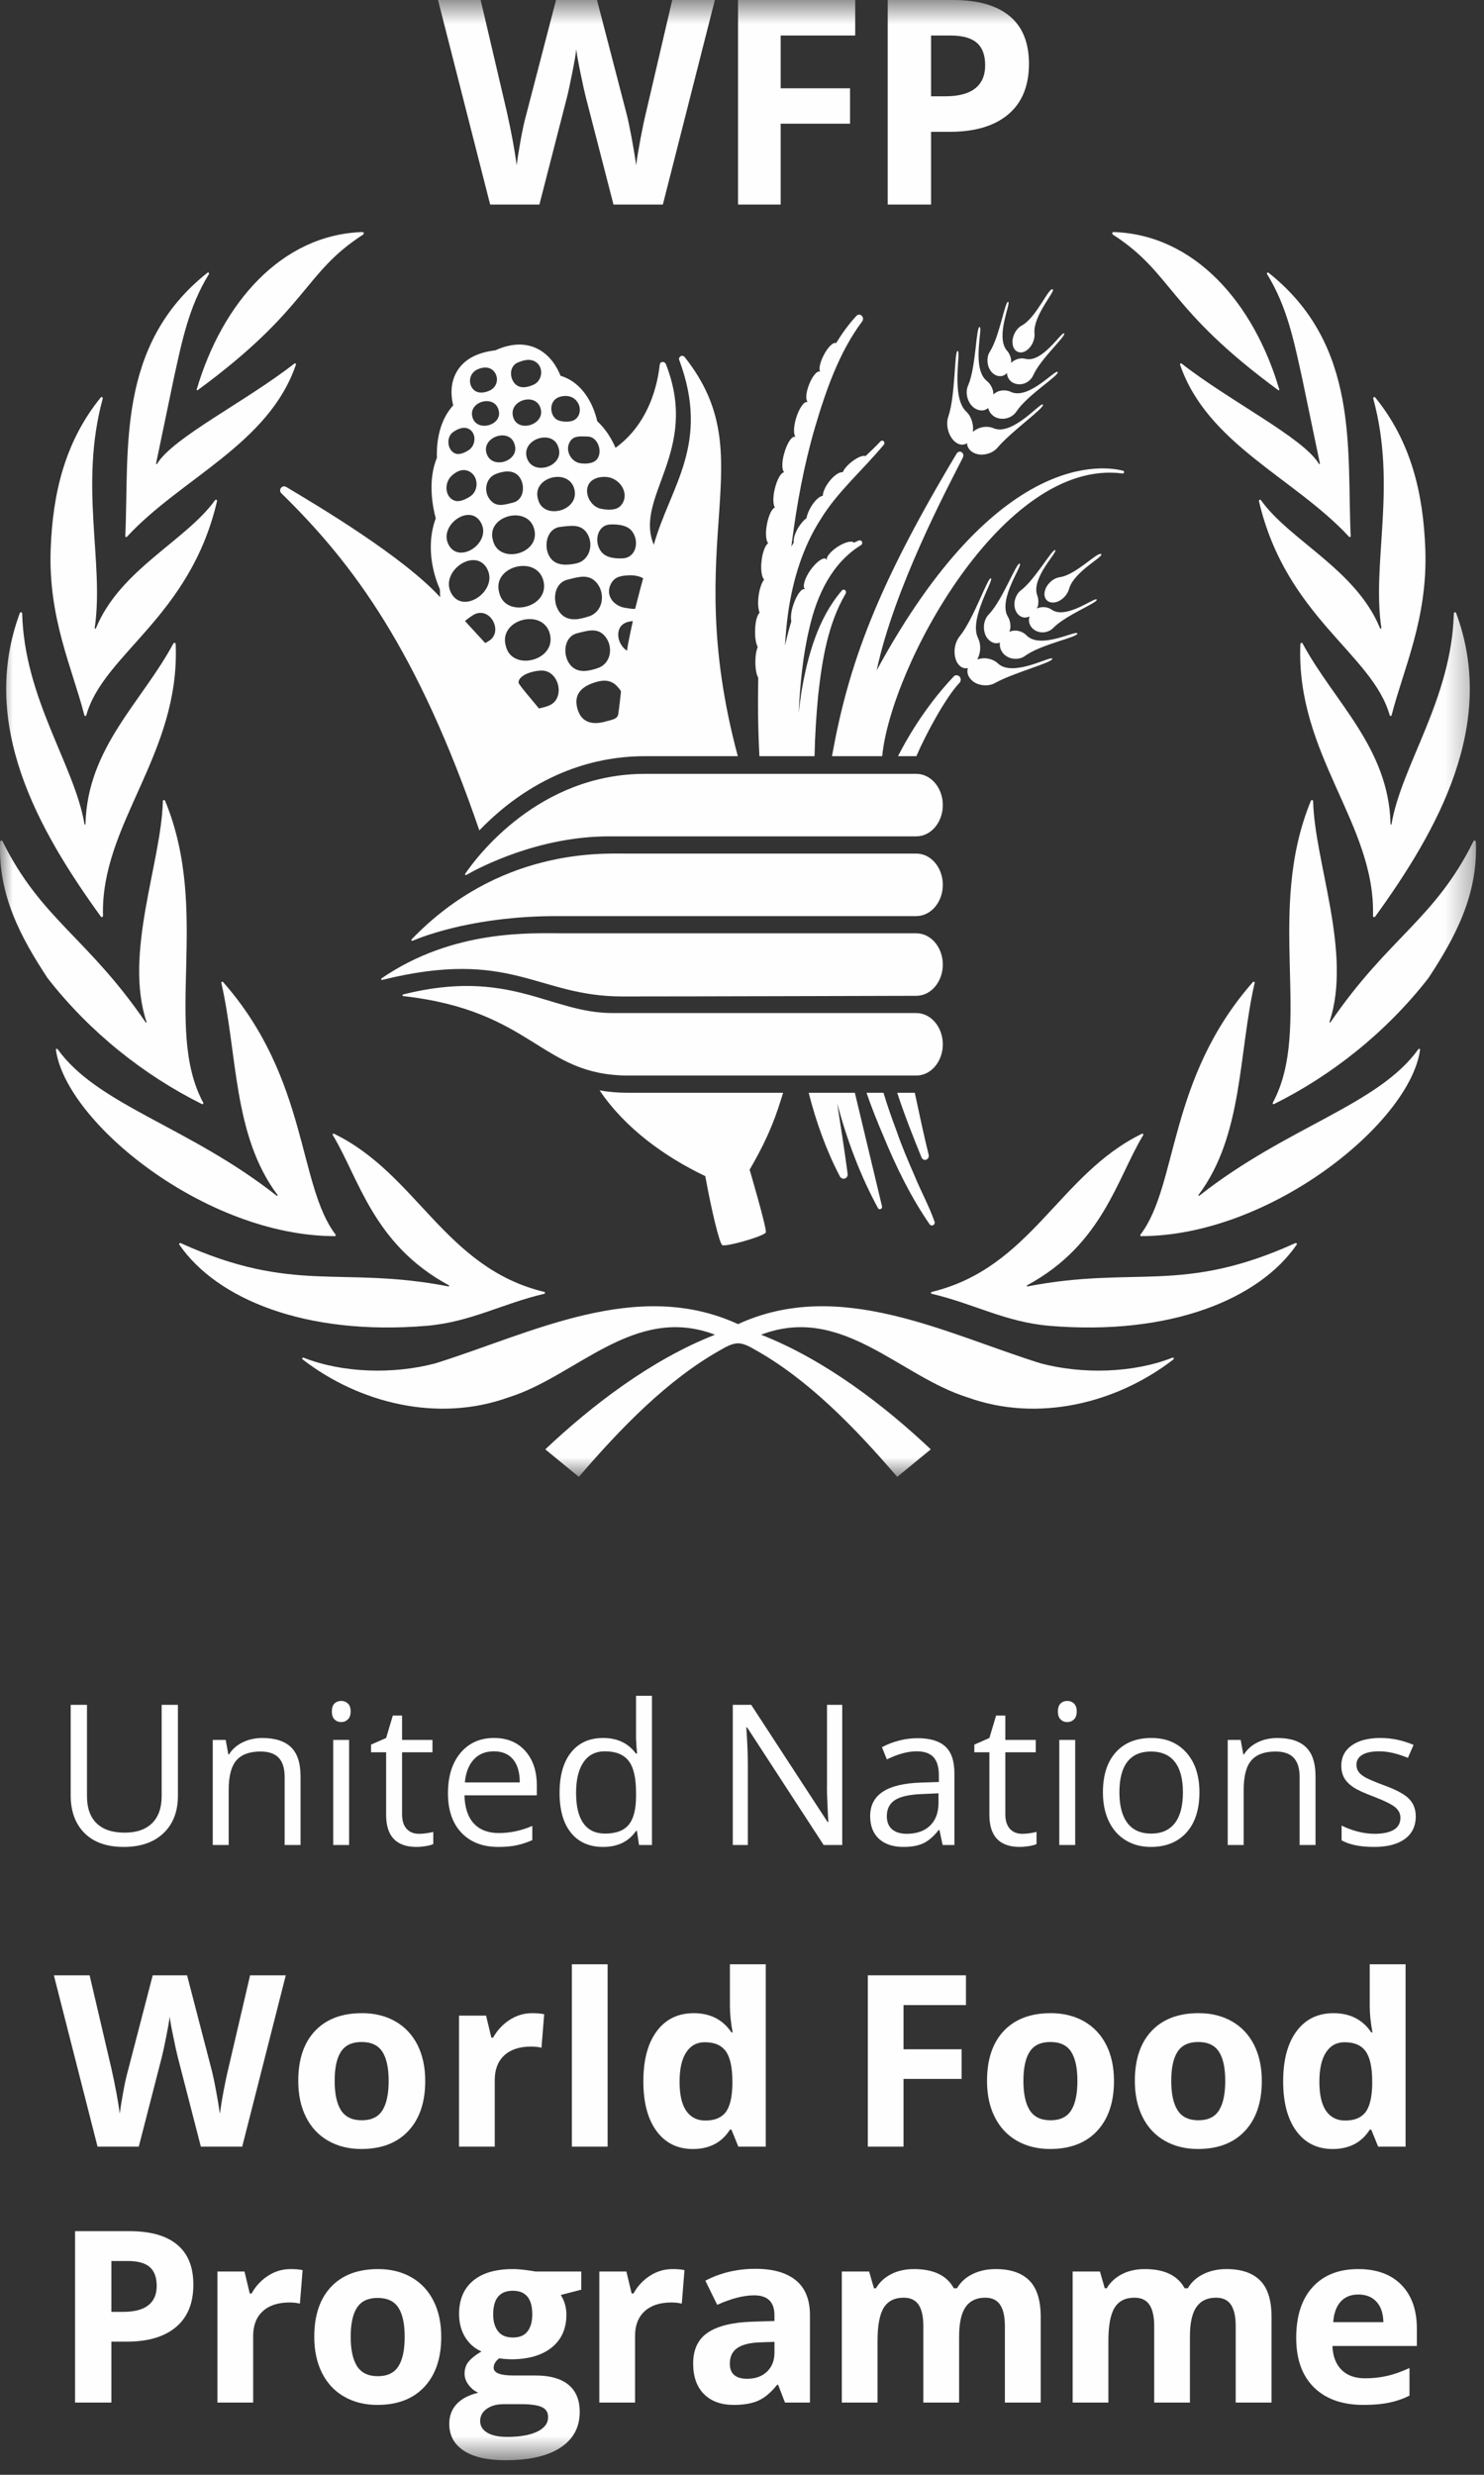 <?xml version="1.0" encoding="UTF-8"?>
<svg width="57px" height="95px" viewBox="0 0 57 95" version="1.1" xmlns="http://www.w3.org/2000/svg" xmlns:xlink="http://www.w3.org/1999/xlink">
    <rect x="0" y="0" width="57" height="95" fill="#333333" stroke="none"/>
    <!-- Generator: Sketch 56.3 (81716) - https://sketch.com -->
    <title>Group 39</title>
    <desc>Created with Sketch.</desc>
    <defs>
        <polygon id="path-1" points="0 0.559 56.693 0.559 56.693 57.252 0 57.252"></polygon>
        <polygon id="path-3" points="0 95.441 56.693 95.441 56.693 1 0 1"></polygon>
    </defs>
    <g id="Page-1" stroke="none" stroke-width="1" fill="none" fill-rule="evenodd">
        <g id="Group-39" transform="translate(0, -1)">
            <g id="Group-3" transform="translate(0, 0.441)">
                <mask id="mask-2" fill="white">
                    <use xlink:href="#path-1"></use>
                </mask>
                <g id="Clip-2"></g>
                <path d="M35.762,4.255 L36.31,4.255 C36.822,4.255 37.204,4.154 37.459,3.951 C37.713,3.749 37.84,3.454 37.84,3.068 C37.84,2.677 37.734,2.389 37.521,2.203 C37.307,2.017 36.974,1.923 36.519,1.923 L35.762,1.923 L35.762,4.255 Z M39.522,3.009 C39.522,3.854 39.257,4.5 38.729,4.947 C38.2,5.396 37.45,5.619 36.476,5.619 L35.762,5.619 L35.762,8.412 L34.097,8.412 L34.097,0.559 L36.605,0.559 C37.557,0.559 38.282,0.764 38.778,1.175 C39.274,1.585 39.522,2.196 39.522,3.009 L39.522,3.009 Z M29.986,8.412 L28.348,8.412 L28.348,0.559 L32.848,0.559 L32.848,1.923 L29.986,1.923 L29.986,3.949 L32.65,3.949 L32.65,5.308 L29.986,5.308 L29.986,8.412 Z M25.46,8.412 L23.564,8.412 L22.5,4.287 C22.461,4.14 22.394,3.837 22.299,3.377 C22.204,2.916 22.15,2.608 22.135,2.45 C22.114,2.644 22.06,2.955 21.975,3.382 C21.889,3.81 21.823,4.116 21.776,4.298 L20.718,8.412 L18.827,8.412 L16.824,0.559 L18.462,0.559 L19.466,4.845 C19.642,5.637 19.769,6.323 19.847,6.902 C19.869,6.699 19.918,6.382 19.995,5.955 C20.072,5.526 20.145,5.194 20.213,4.959 L21.357,0.559 L22.93,0.559 L24.074,4.959 C24.124,5.155 24.187,5.456 24.263,5.86 C24.337,6.266 24.395,6.613 24.434,6.902 C24.47,6.623 24.528,6.275 24.606,5.858 C24.685,5.442 24.756,5.104 24.821,4.845 L25.82,0.559 L27.458,0.559 L25.46,8.412 Z M21.387,35.725 C18.336,35.725 16.378,36.449 15.843,36.673 C15.812,36.687 15.786,36.643 15.811,36.618 C19.163,33.133 23.088,33.325 24.033,33.325 L35.195,33.325 C35.757,33.325 36.213,33.862 36.213,34.525 C36.213,35.188 35.757,35.725 35.195,35.725 L21.387,35.725 Z M23.902,38.81 C20.615,38.81 19.657,36.942 14.68,38.175 C14.646,38.183 14.623,38.137 14.652,38.117 C17.426,36.213 20.444,36.386 21.663,36.386 L35.195,36.386 C35.757,36.386 36.213,36.923 36.213,37.586 C36.213,38.248 35.757,38.785 35.195,38.785 C35.195,38.785 26.505,38.81 23.902,38.81 L23.902,38.81 Z M24.135,41.846 C20.761,41.846 20.491,39.357 15.489,38.796 C15.453,38.792 15.45,38.74 15.484,38.732 C19.593,37.704 21.122,39.447 23.521,39.447 L35.195,39.447 C35.757,39.447 36.213,39.984 36.213,40.647 C36.213,41.309 35.757,41.846 35.195,41.846 L24.135,41.846 Z M23.403,32.664 C20.687,32.664 18.435,33.849 17.908,34.147 C17.878,34.164 17.849,34.13 17.867,34.102 C18.309,33.453 20.688,30.265 24.779,30.265 L35.195,30.265 C35.757,30.265 36.213,30.802 36.213,31.464 C36.213,32.127 35.757,32.664 35.195,32.664 L23.403,32.664 Z M38.344,26.039 C38.239,25.933 38.081,25.856 37.901,25.834 C37.766,25.816 37.646,25.837 37.538,25.877 C37.585,25.778 37.624,25.672 37.641,25.547 C37.666,25.353 37.63,25.172 37.557,25.034 C37.221,24.298 38.181,22.826 38.061,22.76 C37.945,22.696 37.399,24.319 36.868,24.976 C36.767,25.095 36.693,25.268 36.669,25.465 C36.651,25.659 36.683,25.842 36.756,25.978 C36.829,26.11 36.943,26.204 37.074,26.212 C37.111,26.217 37.147,26.214 37.181,26.206 C37.173,26.225 37.165,26.246 37.162,26.265 C37.142,26.408 37.197,26.544 37.305,26.652 C37.409,26.764 37.565,26.838 37.745,26.86 C37.932,26.884 38.105,26.846 38.239,26.767 C38.958,26.374 40.449,25.985 40.417,25.847 C40.388,25.709 38.934,26.562 38.344,26.039 L38.344,26.039 Z M39.444,24.965 C39.344,24.856 39.202,24.782 39.036,24.766 C38.942,24.761 38.856,24.776 38.769,24.809 C38.783,24.763 38.8,24.723 38.806,24.678 C38.825,24.503 38.783,24.341 38.703,24.216 C38.338,23.538 39.291,22.26 39.168,22.196 C39.044,22.133 38.523,23.565 37.992,24.131 C37.887,24.232 37.814,24.38 37.795,24.556 C37.78,24.732 37.819,24.896 37.895,25.021 C37.979,25.143 38.094,25.231 38.234,25.25 C38.294,25.255 38.357,25.244 38.412,25.228 C38.409,25.236 38.402,25.247 38.405,25.255 C38.391,25.404 38.447,25.547 38.543,25.653 C38.643,25.76 38.787,25.834 38.948,25.847 C39.113,25.863 39.265,25.818 39.38,25.731 C40,25.284 41.417,25.018 41.38,24.875 C41.346,24.737 39.99,25.486 39.444,24.965 L39.444,24.965 Z M40.407,23.971 C40.304,23.895 40.165,23.852 40.018,23.868 C39.948,23.871 39.882,23.892 39.822,23.919 C39.832,23.889 39.85,23.865 39.861,23.836 C39.9,23.685 39.887,23.53 39.837,23.405 C39.606,22.741 40.629,21.758 40.53,21.678 C40.43,21.604 39.766,22.795 39.22,23.214 C39.116,23.291 39.032,23.414 38.99,23.567 C38.945,23.716 38.958,23.873 39.01,23.995 C39.066,24.12 39.155,24.213 39.276,24.251 C39.367,24.28 39.459,24.261 39.546,24.224 C39.528,24.275 39.517,24.333 39.522,24.394 C39.535,24.529 39.601,24.644 39.708,24.723 C39.811,24.803 39.949,24.843 40.094,24.832 C40.243,24.817 40.372,24.753 40.461,24.657 C40.952,24.16 42.175,23.695 42.125,23.576 C42.074,23.456 40.974,24.341 40.407,23.971 L40.407,23.971 Z M42.301,21.838 C42.199,21.686 41.343,22.624 40.711,22.714 C40.593,22.731 40.461,22.789 40.352,22.893 C40.234,22.999 40.158,23.129 40.131,23.254 C40.102,23.376 40.12,23.496 40.186,23.578 C40.257,23.663 40.365,23.7 40.486,23.687 C40.606,23.674 40.732,23.615 40.85,23.506 C40.96,23.403 41.036,23.273 41.066,23.151 C41.257,22.507 42.377,21.936 42.301,21.838 L42.301,21.838 Z M24.608,23.108 C24.581,23.201 24.398,23.924 24.398,23.924 C24.345,23.953 24.124,23.905 24.067,23.9 C23.645,23.86 23.267,23.493 23.429,23.055 C23.562,22.697 23.833,22.658 24.177,22.643 C24.32,22.636 24.577,22.671 24.705,22.76 C24.705,22.76 24.655,22.924 24.608,23.108 L24.608,23.108 Z M24.122,25.29 C24.109,25.372 24.096,25.454 24.082,25.537 C23.821,25.372 23.665,24.995 23.791,24.697 C23.889,24.471 24.129,24.412 24.306,24.402 C24.242,24.697 24.18,24.992 24.122,25.29 L24.122,25.29 Z M23.744,27.986 C23.711,28.172 23.461,28.196 23.29,28.247 C22.794,28.396 22.324,28.332 22.172,27.739 C22.007,27.104 22.488,26.838 23.001,26.713 C23.283,26.647 23.542,26.703 23.734,26.94 C23.783,26.998 23.839,27.052 23.852,27.108 C23.852,27.108 23.776,27.812 23.744,27.986 L23.744,27.986 Z M22.183,24.864 C22.566,24.771 22.962,24.628 23.256,25.005 C23.566,25.401 23.463,26.036 22.965,26.204 C22.637,26.315 22.241,26.411 21.959,26.142 C21.592,25.792 21.618,24.995 22.183,24.864 L22.183,24.864 Z M21.808,22.808 C22.211,22.71 22.629,22.561 22.939,22.957 C23.261,23.371 23.154,24.041 22.631,24.216 C22.285,24.33 21.867,24.431 21.574,24.15 C21.188,23.783 21.217,22.946 21.808,22.808 L21.808,22.808 Z M21.432,27.253 C21.327,27.622 21.023,27.678 20.702,27.755 C20.492,27.498 19.929,26.846 19.919,26.769 C19.916,26.743 19.919,26.714 19.931,26.679 C19.957,26.602 20.046,26.527 20.112,26.485 C20.304,26.36 20.713,26.267 20.934,26.313 C21.329,26.398 21.537,26.881 21.432,27.253 L21.432,27.253 Z M19.427,25.353 C19.138,24.33 20.855,23.884 21.119,24.888 C21.393,25.919 19.66,26.358 19.427,25.353 L19.427,25.353 Z M19.175,23.31 C18.881,22.292 20.606,21.846 20.87,22.845 C21.144,23.879 19.408,24.317 19.175,23.31 L19.175,23.31 Z M18.934,21.301 C18.653,20.353 20.272,19.933 20.519,20.868 C20.774,21.83 19.155,22.244 18.934,21.301 L18.934,21.301 Z M18.769,25.167 C18.689,25.215 18.658,25.239 18.632,25.239 L17.862,24.401 C17.871,24.378 18.11,24.205 18.189,24.16 C18.828,23.804 19.356,24.822 18.769,25.167 L18.769,25.167 Z M17.307,23.281 C16.926,22.441 18.312,21.529 18.732,22.436 C19.117,23.27 17.732,24.197 17.307,23.281 L17.307,23.281 Z M18.472,20.621 C18.91,21.4 17.59,22.268 17.212,21.431 C16.876,20.709 18.049,19.866 18.472,20.621 L18.472,20.621 Z M17.365,18.806 C17.559,18.634 17.784,18.54 18.015,18.652 C18.385,18.83 18.396,19.385 18.073,19.606 C17.926,19.707 17.677,19.832 17.495,19.787 C17.099,19.686 17.024,19.107 17.365,18.806 L17.365,18.806 Z M17.414,17.137 C17.575,17.029 17.787,16.932 17.971,17.007 C18.305,17.144 18.293,17.629 18.023,17.823 C17.9,17.911 17.677,18.02 17.527,17.98 C17.189,17.895 17.106,17.346 17.414,17.137 L17.414,17.137 Z M18.301,14.759 C18.5,14.651 18.786,14.607 18.965,14.807 C19.175,15.042 19.107,15.4 18.831,15.54 C18.618,15.647 18.332,15.687 18.164,15.49 C17.981,15.277 18.019,14.912 18.301,14.759 L18.301,14.759 Z M18.144,16.566 C17.984,15.971 18.987,15.689 19.149,16.295 C19.33,16.882 18.304,17.174 18.144,16.566 L18.144,16.566 Z M19.76,17.605 C19.994,18.248 18.905,18.612 18.693,17.977 C18.475,17.334 19.569,16.967 19.76,17.605 L19.76,17.605 Z M19.897,14.472 C20.105,14.389 20.371,14.299 20.603,14.472 C20.892,14.688 20.828,15.174 20.498,15.325 C20.28,15.423 20.002,15.49 19.808,15.317 C19.561,15.097 19.547,14.612 19.897,14.472 L19.897,14.472 Z M19.705,19.853 C19.411,19.922 19.104,20.039 18.861,19.787 C18.548,19.465 18.637,18.901 19.06,18.748 C19.332,18.644 19.679,18.586 19.902,18.814 C20.188,19.106 20.157,19.744 19.705,19.853 L19.705,19.853 Z M19.71,16.568 C19.522,15.931 20.561,15.604 20.76,16.223 C20.965,16.859 19.889,17.196 19.71,16.568 L19.71,16.568 Z M21.45,17.738 C21.695,18.466 20.464,18.854 20.238,18.136 C20.01,17.403 21.248,17.015 21.45,17.738 L21.45,17.738 Z M21.516,15.788 C21.733,15.729 21.962,15.75 22.127,15.928 C22.379,16.199 22.293,16.662 21.92,16.731 C21.744,16.763 21.474,16.749 21.337,16.63 C21.091,16.412 21.103,15.899 21.516,15.788 L21.516,15.788 Z M22.566,17.316 C22.962,17.316 23.161,17.897 22.931,18.187 C22.791,18.362 22.492,18.373 22.287,18.341 C21.909,18.283 21.668,17.797 21.923,17.467 C22.077,17.268 22.343,17.316 22.566,17.316 L22.566,17.316 Z M20.663,19.712 C20.419,18.875 21.841,18.501 22.06,19.332 C22.28,20.177 20.85,20.549 20.663,19.712 L20.663,19.712 Z M21.534,20.783 C21.923,20.743 22.327,20.652 22.566,21.059 C22.816,21.49 22.629,22.088 22.125,22.189 C21.794,22.257 21.393,22.29 21.157,21.997 C20.847,21.609 20.97,20.836 21.534,20.783 L21.534,20.783 Z M23.509,18.919 C23.989,19.117 24.151,19.683 23.813,19.999 C23.631,20.164 23.301,20.132 23.077,20.087 C22.631,19.999 22.34,19.329 22.732,19.01 C22.932,18.848 23.291,18.828 23.509,18.919 L23.509,18.919 Z M24.264,20.937 C24.566,21.306 24.452,21.96 23.925,21.992 C23.65,22.008 23.29,21.976 23.104,21.75 C22.805,21.389 22.917,20.711 23.445,20.692 C23.721,20.682 24.077,20.711 24.264,20.937 L24.264,20.937 Z M26.303,14.273 C26.274,14.231 26.222,14.207 26.169,14.222 C26.106,14.244 26.064,14.313 26.088,14.374 C27.292,17.61 25.754,19.205 25.112,21.471 C24.34,19.63 26.896,17.897 25.578,14.541 C25.561,14.499 25.527,14.464 25.479,14.456 C25.413,14.448 25.35,14.475 25.34,14.563 C25.306,14.799 25.151,16.659 23.642,17.749 C23.487,17.392 23.259,17.021 22.939,16.728 C22.799,16.101 22.39,15.24 21.53,14.985 C21.401,14.661 21.141,14.196 20.642,13.946 C20.172,13.713 19.629,13.734 19.026,14.007 C18.296,14.092 17.794,14.377 17.53,14.852 C17.281,15.301 17.325,15.79 17.408,16.122 C16.795,16.778 16.766,17.751 16.782,18.131 C16.417,19.008 16.621,20.031 16.737,20.456 C16.301,21.647 16.727,22.802 16.897,23.185 C16.897,23.289 16.903,23.387 16.908,23.485 C15.48,21.923 12.231,19.988 10.99,19.25 C10.932,19.215 10.859,19.223 10.809,19.271 C10.745,19.33 10.743,19.425 10.801,19.489 C13.57,22.189 16.039,25.521 18.411,32.435 C19.595,31.204 21.734,29.586 24.779,29.586 L28.339,29.586 C26.077,21.158 29.371,18.142 26.303,14.273 L26.303,14.273 Z M43.139,18.63 C42.488,18.461 38.33,17.725 33.672,26.294 C34.352,23.103 36.417,19.242 36.985,18.121 L36.985,18.112 C37.019,18.049 37,17.966 36.943,17.921 C36.885,17.879 36.798,17.892 36.753,17.956 C33.675,23.089 32.594,26.047 31.956,29.586 L33.885,29.586 C34.213,26.174 38.523,18.136 43.115,18.734 L43.12,18.734 C43.147,18.739 43.17,18.718 43.173,18.694 C43.183,18.665 43.164,18.636 43.139,18.63 L43.139,18.63 Z M33.877,46.863 L32.835,42.508 L31.061,42.508 C31.342,43.613 31.743,44.737 32.263,45.723 C32.297,45.781 32.361,45.816 32.423,45.805 C32.507,45.795 32.573,45.707 32.557,45.617 C32.436,44.694 32.292,43.804 32.156,42.917 C32.531,44.312 33.037,45.675 33.72,46.929 C33.738,46.969 33.778,46.988 33.814,46.974 C33.864,46.964 33.89,46.911 33.877,46.863 L33.877,46.863 Z M35.669,44.886 C35.489,44.158 35.299,43.265 35.137,42.508 L34.462,42.508 C34.725,43.316 35.079,44.216 35.394,44.987 C35.425,45.061 35.496,45.098 35.565,45.08 C35.646,45.056 35.691,44.968 35.669,44.886 L35.669,44.886 Z M35.895,47.447 L35.89,47.437 C35.672,46.828 35.37,46.283 35.131,45.699 C34.877,45.114 34.63,44.541 34.425,43.94 C34.255,43.491 34.074,42.975 33.935,42.508 L33.283,42.508 C33.468,43.052 33.706,43.64 33.93,44.166 C34.42,45.354 34.988,46.517 35.709,47.559 C35.736,47.596 35.785,47.612 35.832,47.593 C35.89,47.572 35.916,47.506 35.895,47.447 L35.895,47.447 Z M36.868,26.547 C36.819,26.472 36.699,26.456 36.641,26.517 C35.457,27.766 34.741,29.094 34.493,29.586 L35.198,29.586 C35.549,28.76 36.341,27.301 36.851,26.775 L36.856,26.77 C36.908,26.711 36.918,26.613 36.868,26.547 L36.868,26.547 Z M31.515,20.501 C32.166,19.433 33.132,18.615 33.95,17.626 C33.98,17.589 33.977,17.53 33.943,17.499 C33.911,17.464 33.859,17.464 33.825,17.496 C33.638,17.695 33.444,17.881 33.244,18.068 C33.158,18.025 32.938,18.11 32.714,18.285 C32.538,18.423 32.412,18.577 32.368,18.689 C32.255,18.663 32.042,18.796 31.851,19.04 C31.694,19.245 31.602,19.46 31.604,19.592 C31.484,19.603 31.308,19.757 31.158,20.002 C31.061,20.164 30.998,20.32 30.977,20.451 C30.88,20.517 30.77,20.642 30.667,20.804 C30.533,21.027 30.465,21.254 30.487,21.383 C30.454,21.439 30.423,21.492 30.397,21.548 C30.403,21.503 30.408,21.461 30.412,21.415 C30.605,19.903 30.882,18.405 31.305,16.959 C31.731,15.519 32.24,14.066 33.114,12.899 L33.118,12.894 C33.163,12.83 33.158,12.742 33.103,12.684 C33.048,12.623 32.956,12.62 32.898,12.681 C32.596,13.003 32.342,13.361 32.114,13.731 C32.014,13.678 31.804,13.874 31.644,14.183 C31.496,14.462 31.445,14.719 31.499,14.818 C31.499,14.818 31.496,14.826 31.491,14.823 C31.386,14.778 31.193,15.012 31.075,15.325 C30.958,15.62 30.938,15.891 31.017,15.982 C31.011,15.987 31.011,15.989 31.008,15.995 C30.891,15.952 30.699,16.221 30.58,16.601 C30.484,16.922 30.473,17.201 30.544,17.313 C30.549,17.318 30.544,17.331 30.539,17.329 C30.418,17.286 30.235,17.563 30.127,17.94 C30.019,18.304 30.027,18.625 30.129,18.689 C30.011,18.676 29.846,18.952 29.759,19.327 C29.681,19.651 29.689,19.93 29.765,20.042 C29.649,20.076 29.521,20.347 29.455,20.698 C29.392,21.041 29.423,21.325 29.507,21.415 C29.4,21.471 29.289,21.75 29.25,22.096 C29.211,22.438 29.261,22.72 29.35,22.81 C29.261,22.911 29.174,23.151 29.137,23.438 C29.101,23.711 29.124,23.947 29.177,24.081 C29.079,24.163 29.006,24.439 29.003,24.771 C28.995,25.037 29.035,25.263 29.103,25.393 C29.051,25.526 29.014,25.72 29.014,25.935 C29.009,26.214 29.053,26.453 29.124,26.578 C29.103,27.559 29.116,28.603 29.169,29.586 L31.286,29.586 C31.302,28.821 31.353,27.986 31.428,27.229 C31.578,25.88 31.801,24.508 32.476,23.355 L32.481,23.347 C32.502,23.305 32.499,23.256 32.468,23.219 C32.428,23.185 32.373,23.185 32.336,23.228 C31.42,24.29 31.019,25.733 30.783,27.118 C30.741,27.389 30.706,27.662 30.675,27.933 C30.733,26.822 30.835,25.717 31.09,24.665 C31.381,23.384 31.964,22.165 33.074,21.482 C33.108,21.461 33.126,21.415 33.114,21.37 C33.1,21.32 33.048,21.291 33.003,21.304 C32.932,21.325 32.866,21.362 32.798,21.391 C32.725,21.301 32.454,21.367 32.176,21.546 C31.911,21.718 31.736,21.931 31.754,22.047 C31.754,22.053 31.741,22.061 31.741,22.05 C31.739,22.037 31.736,22.024 31.728,22.016 C31.628,21.934 31.361,22.12 31.134,22.436 C30.907,22.752 30.817,23.081 30.914,23.167 C30.919,23.169 30.916,23.177 30.911,23.177 C30.793,23.129 30.597,23.398 30.473,23.772 C30.384,24.035 30.363,24.277 30.395,24.415 C30.395,24.421 30.389,24.426 30.389,24.426 C30.297,24.729 30.221,25.034 30.151,25.345 C30.177,24.907 30.216,24.466 30.279,24.03 C30.465,22.776 30.843,21.548 31.515,20.501 L31.515,20.501 Z M38.178,17.005 C38.044,16.941 37.868,16.925 37.693,16.967 C37.562,16.999 37.456,17.063 37.367,17.137 C37.381,17.026 37.381,16.914 37.349,16.792 C37.307,16.601 37.212,16.444 37.097,16.343 C36.525,15.772 36.918,14.052 36.785,14.031 C36.654,14.012 36.701,15.726 36.431,16.529 C36.375,16.677 36.365,16.866 36.412,17.058 C36.459,17.246 36.554,17.406 36.672,17.509 C36.785,17.608 36.921,17.653 37.05,17.613 C37.084,17.608 37.118,17.592 37.147,17.57 C37.147,17.592 37.147,17.613 37.15,17.634 C37.179,17.775 37.279,17.884 37.414,17.948 C37.554,18.014 37.725,18.03 37.903,17.985 C38.084,17.943 38.234,17.844 38.33,17.725 C38.868,17.1 40.133,16.21 40.058,16.09 C39.982,15.973 38.913,17.286 38.178,17.005 L38.178,17.005 Z M40.624,14.839 C40.543,14.722 39.531,15.904 38.84,15.609 C38.708,15.543 38.548,15.525 38.388,15.567 C38.299,15.593 38.223,15.641 38.153,15.7 C38.15,15.652 38.153,15.609 38.142,15.567 C38.1,15.394 38.005,15.259 37.887,15.169 C37.31,14.664 37.764,13.128 37.627,13.112 C37.489,13.096 37.491,14.624 37.192,15.341 C37.128,15.474 37.111,15.639 37.155,15.809 C37.197,15.979 37.291,16.12 37.409,16.21 C37.528,16.295 37.666,16.335 37.803,16.303 C37.864,16.287 37.916,16.255 37.963,16.221 C37.963,16.229 37.96,16.239 37.963,16.247 C38.005,16.393 38.105,16.507 38.234,16.574 C38.365,16.635 38.525,16.656 38.68,16.611 C38.84,16.568 38.966,16.47 39.044,16.351 C39.472,15.711 40.705,14.961 40.624,14.839 L40.624,14.839 Z M40.873,13.359 C40.784,13.266 40.058,14.483 39.399,14.337 C39.276,14.302 39.131,14.31 39,14.377 C38.934,14.403 38.879,14.448 38.832,14.493 C38.832,14.464 38.84,14.435 38.84,14.403 C38.825,14.249 38.761,14.106 38.669,14.01 C38.226,13.468 38.842,12.184 38.724,12.145 C38.604,12.11 38.394,13.46 38.027,14.047 C37.952,14.159 37.916,14.302 37.932,14.459 C37.943,14.616 38.008,14.756 38.1,14.855 C38.195,14.953 38.31,15.006 38.436,14.998 C38.531,14.996 38.612,14.945 38.68,14.879 C38.68,14.932 38.69,14.99 38.716,15.046 C38.774,15.169 38.876,15.254 39.002,15.288 C39.126,15.328 39.273,15.317 39.404,15.254 C39.537,15.187 39.635,15.081 39.688,14.961 C39.976,14.321 40.96,13.452 40.873,13.359 L40.873,13.359 Z M40.438,11.669 C40.288,11.563 39.814,12.745 39.249,13.053 C39.144,13.109 39.044,13.21 38.974,13.348 C38.903,13.489 38.876,13.638 38.895,13.763 C38.908,13.888 38.966,13.994 39.058,14.047 C39.153,14.103 39.265,14.1 39.372,14.045 C39.483,13.988 39.579,13.888 39.654,13.747 C39.722,13.609 39.748,13.46 39.732,13.335 C39.69,12.665 40.543,11.735 40.438,11.669 L40.438,11.669 Z M30.079,42.508 L24.135,42.508 C23.731,42.508 23.366,42.476 23.031,42.415 C23.033,42.415 23.033,42.418 23.033,42.418 C24.009,43.868 25.539,44.968 27.09,45.707 C27.329,47.03 27.628,48.255 27.736,48.351 C27.846,48.446 29.368,48.008 29.415,47.867 C29.46,47.726 28.793,45.46 28.793,45.46 C29.594,44.086 29.841,43.276 30.079,42.508 L30.079,42.508 Z M45.033,52.676 C43.533,53.269 41.574,53.319 39.976,52.895 C36.315,51.755 32.25,49.594 28.348,51.388 C24.445,49.594 20.379,51.755 16.719,52.895 C15.12,53.319 13.162,53.269 11.661,52.676 C11.619,52.661 11.588,52.714 11.624,52.743 C13.784,54.414 16.811,55.182 19.534,54.199 C22.152,53.383 24.364,50.612 27.463,51.795 C25.009,52.754 22.715,54.523 20.944,56.195 L22.233,57.252 C23.841,55.379 25.653,53.505 27.701,52.366 C27.983,52.201 28.151,52.134 28.348,52.124 C28.544,52.134 28.712,52.201 28.991,52.366 C31.042,53.505 32.854,55.379 34.462,57.252 L35.751,56.195 C33.98,54.523 31.686,52.754 29.232,51.795 C32.331,50.612 34.543,53.383 37.16,54.199 C39.884,55.182 42.91,54.414 45.071,52.743 C45.104,52.714 45.075,52.661 45.033,52.676 L45.033,52.676 Z M20.905,50.152 C17.078,49.225 16.032,45.638 12.832,44.081 C12.798,44.062 12.761,44.102 12.783,44.134 C13.79,45.792 14.336,48.332 17.241,49.897 C17.265,49.91 17.251,49.948 17.225,49.94 C13.058,49.137 11.307,50.254 6.94,48.279 C6.904,48.263 6.865,48.303 6.888,48.338 C8.324,50.421 11.73,51.845 16.396,51.452 C18.075,51.308 19.293,50.601 20.905,50.224 C20.944,50.213 20.944,50.16 20.905,50.152 L20.905,50.152 Z M12.89,47.952 C11.436,46.047 11.85,41.979 8.568,38.256 C8.541,38.227 8.493,38.251 8.501,38.288 C9.129,41.03 8.943,44.145 10.658,46.427 C10.675,46.451 10.651,46.475 10.627,46.459 C7.241,43.794 3.762,42.991 2.214,40.834 C2.19,40.804 2.143,40.82 2.148,40.858 C2.532,43.651 7.896,48.003 12.861,48.011 C12.89,48.011 12.908,47.976 12.89,47.952 L12.89,47.952 Z M7.806,42.888 C6.247,39.997 8.111,35.586 6.342,31.3 C6.324,31.255 6.255,31.265 6.255,31.313 C6.202,33.654 4.748,37.148 5.628,39.787 C5.639,39.811 5.607,39.824 5.594,39.803 C3.356,36.532 1.578,35.849 0.098,32.854 C0.077,32.809 0.009,32.822 0.006,32.87 C-0.088,34.906 0.812,36.564 1.827,38.105 C3.452,40.191 5.544,41.841 7.756,42.941 C7.79,42.957 7.822,42.922 7.806,42.888 L7.806,42.888 Z M6.748,25.281 C6.746,25.234 6.683,25.218 6.659,25.26 C5.47,27.484 3.353,29.254 3.284,32.19 C3.282,32.219 3.25,32.222 3.245,32.195 C2.86,29.929 0.936,27.389 0.852,24.107 C0.852,24.056 0.781,24.043 0.762,24.091 C-0.82,28.359 1.455,32.405 3.877,35.748 C3.904,35.782 3.956,35.761 3.956,35.716 C3.857,32.174 6.927,29.53 6.748,25.281 L6.748,25.281 Z M8.26,19.76 C7.137,21.32 4.61,22.422 3.686,24.673 C3.673,24.705 3.633,24.697 3.639,24.66 C4.006,22.138 3.033,19.21 3.946,15.859 C3.959,15.811 3.899,15.779 3.869,15.817 C2.49,17.515 2.022,19.505 1.946,21.654 C1.852,24.296 2.781,26.222 3.24,28.013 C3.25,28.055 3.305,28.053 3.316,28.01 C3.977,25.661 7.297,24.248 8.336,19.797 C8.35,19.749 8.289,19.72 8.26,19.76 L8.26,19.76 Z M11.307,14.515 C9.459,15.963 6.638,17.358 6.033,18.365 C6.022,18.386 5.991,18.37 5.995,18.349 L6.68,15.062 C6.988,13.667 7.252,12.331 8.024,11.082 C8.048,11.045 8.003,11.002 7.969,11.028 C4.452,13.813 4.966,17.841 4.812,21.139 C4.809,21.173 4.851,21.19 4.874,21.166 C6.946,18.921 10.321,17.613 11.365,14.56 C11.378,14.523 11.339,14.491 11.307,14.515 L11.307,14.515 Z M13.924,9.466 C10.817,9.565 8.533,12.182 7.554,15.514 C7.549,15.532 7.575,15.548 7.591,15.538 C11.871,12.4 11.632,11.055 13.95,9.562 C13.991,9.535 13.974,9.466 13.924,9.466 L13.924,9.466 Z M49.752,48.279 C45.388,50.254 43.635,49.137 39.467,49.94 C39.441,49.948 39.428,49.91 39.451,49.897 C42.357,48.332 42.903,45.792 43.91,44.134 C43.931,44.102 43.895,44.062 43.861,44.081 C40.663,45.638 39.616,49.225 35.787,50.152 C35.748,50.16 35.748,50.213 35.787,50.224 C37.399,50.601 38.616,51.308 40.296,51.452 C44.962,51.845 48.371,50.421 49.805,48.338 C49.828,48.303 49.788,48.263 49.752,48.279 L49.752,48.279 Z M54.479,40.834 C52.93,42.991 49.45,43.794 46.065,46.459 C46.044,46.475 46.018,46.451 46.036,46.427 C47.749,44.145 47.563,41.03 48.191,38.288 C48.199,38.251 48.152,38.227 48.125,38.256 C44.844,41.979 45.256,46.047 43.805,47.952 C43.786,47.976 43.803,48.011 43.834,48.011 C48.799,48.003 54.161,43.651 54.544,40.858 C54.549,40.82 54.502,40.804 54.479,40.834 L54.479,40.834 Z M56.686,32.87 C56.683,32.822 56.615,32.809 56.594,32.854 C55.114,35.849 53.337,36.532 51.101,39.803 C51.085,39.824 51.056,39.811 51.065,39.787 C51.944,37.148 50.492,33.654 50.437,31.313 C50.437,31.265 50.368,31.255 50.351,31.3 C48.581,35.586 50.445,39.997 48.889,42.888 C48.87,42.922 48.902,42.957 48.936,42.941 C51.149,41.841 53.24,40.191 54.865,38.105 C55.88,36.564 56.781,34.906 56.686,32.87 L56.686,32.87 Z M55.93,24.091 C55.911,24.043 55.841,24.056 55.841,24.107 C55.757,27.389 53.833,29.929 53.448,32.195 C53.442,32.222 53.41,32.219 53.41,32.19 C53.342,29.254 51.222,27.484 50.033,25.26 C50.009,25.218 49.947,25.234 49.947,25.281 C49.768,29.53 52.836,32.174 52.736,35.716 C52.736,35.761 52.791,35.782 52.818,35.748 C55.237,32.405 57.512,28.359 55.93,24.091 L55.93,24.091 Z M54.746,21.654 C54.67,19.505 54.203,17.515 52.823,15.817 C52.794,15.779 52.736,15.811 52.746,15.859 C53.659,19.21 52.686,22.138 53.056,24.66 C53.062,24.697 53.02,24.705 53.006,24.673 C52.082,22.422 49.555,21.32 48.432,19.76 C48.406,19.72 48.345,19.749 48.356,19.797 C49.395,24.248 52.715,25.661 53.376,28.01 C53.387,28.053 53.442,28.055 53.452,28.013 C53.911,26.222 54.841,24.296 54.746,21.654 L54.746,21.654 Z M48.723,11.028 C48.689,11.002 48.645,11.045 48.668,11.082 C49.44,12.331 49.704,13.667 50.012,15.062 L50.697,18.349 C50.702,18.37 50.67,18.386 50.66,18.365 C50.054,17.358 47.236,15.963 45.385,14.515 C45.356,14.491 45.315,14.523 45.327,14.56 C46.372,17.613 49.747,18.921 51.818,21.166 C51.841,21.19 51.883,21.173 51.88,21.139 C51.726,17.841 52.241,13.813 48.723,11.028 L48.723,11.028 Z M42.769,9.466 C42.719,9.466 42.702,9.535 42.742,9.562 C45.06,11.055 44.821,12.4 49.101,15.538 C49.119,15.548 49.143,15.532 49.138,15.514 C48.159,12.182 45.876,9.565 42.769,9.466 L42.769,9.466 Z" id="Fill-1" fill="#FEFEFE" mask="url(#mask-2)"></path>
            </g>
            <path d="M9.303,83.404 L7.715,83.404 L6.824,79.949 C6.791,79.826 6.736,79.572 6.657,79.186 C6.576,78.8 6.531,78.542 6.519,78.41 C6.5,78.572 6.455,78.832 6.383,79.19 C6.312,79.55 6.256,79.804 6.217,79.958 L5.33,83.404 L3.747,83.404 L2.069,76.826 L3.442,76.826 L4.282,80.417 C4.43,81.08 4.535,81.654 4.602,82.139 C4.619,81.968 4.661,81.704 4.726,81.345 C4.79,80.987 4.851,80.709 4.908,80.511 L5.866,76.826 L7.185,76.826 L8.143,80.511 C8.185,80.676 8.238,80.928 8.301,81.267 C8.364,81.606 8.411,81.897 8.445,82.139 C8.475,81.906 8.522,81.614 8.588,81.264 C8.655,80.916 8.714,80.633 8.768,80.417 L9.606,76.826 L10.977,76.826 L9.303,83.404 Z" id="Fill-4" fill="#FEFEFE"></path>
            <path d="M12.854,80.879 C12.854,81.377 12.936,81.754 13.099,82.009 C13.262,82.264 13.529,82.391 13.898,82.391 C14.264,82.391 14.527,82.265 14.688,82.011 C14.848,81.758 14.928,81.38 14.928,80.879 C14.928,80.382 14.847,80.008 14.686,79.759 C14.524,79.51 14.258,79.386 13.889,79.386 C13.523,79.386 13.259,79.51 13.097,79.757 C12.935,80.004 12.854,80.379 12.854,80.879 M16.333,80.879 C16.333,81.698 16.116,82.339 15.684,82.801 C15.252,83.263 14.651,83.493 13.879,83.493 C13.397,83.493 12.971,83.388 12.602,83.176 C12.233,82.965 11.95,82.661 11.752,82.265 C11.553,81.869 11.456,81.407 11.456,80.879 C11.456,80.058 11.669,79.419 12.098,78.963 C12.528,78.507 13.129,78.279 13.907,78.279 C14.389,78.279 14.816,78.384 15.184,78.594 C15.553,78.804 15.836,79.106 16.036,79.498 C16.233,79.891 16.333,80.352 16.333,80.879" id="Fill-6" fill="#FEFEFE"></path>
            <path d="M20.438,78.28 C20.625,78.28 20.779,78.293 20.902,78.32 L20.798,79.607 C20.688,79.577 20.552,79.562 20.393,79.562 C19.956,79.562 19.614,79.675 19.37,79.899 C19.126,80.124 19.003,80.439 19.003,80.844 L19.003,83.404 L17.631,83.404 L17.631,78.374 L18.67,78.374 L18.873,79.219 L18.94,79.219 C19.096,78.938 19.307,78.711 19.573,78.538 C19.838,78.366 20.126,78.28 20.438,78.28" id="Fill-8" fill="#FEFEFE"></path>
            <mask id="mask-4" fill="white">
                <use xlink:href="#path-3"></use>
            </mask>
            <g id="Clip-11"></g>
            <polygon id="Fill-10" fill="#FEFEFE" mask="url(#mask-4)" points="21.966 83.404 23.338 83.404 23.338 76.403 21.966 76.403"></polygon>
            <path d="M27.092,82.401 C27.443,82.401 27.699,82.298 27.863,82.094 C28.027,81.891 28.115,81.545 28.131,81.055 L28.131,80.907 C28.131,80.367 28.047,79.98 27.881,79.746 C27.715,79.512 27.444,79.395 27.069,79.395 C26.763,79.395 26.526,79.525 26.356,79.785 C26.186,80.044 26.102,80.421 26.102,80.916 C26.102,81.411 26.188,81.782 26.358,82.03 C26.53,82.277 26.774,82.401 27.092,82.401 M26.61,83.494 C26.02,83.494 25.555,83.264 25.217,82.805 C24.88,82.346 24.711,81.711 24.711,80.898 C24.711,80.073 24.883,79.43 25.227,78.97 C25.571,78.509 26.043,78.28 26.647,78.28 C27.279,78.28 27.762,78.525 28.095,79.017 L28.14,79.017 C28.071,78.642 28.036,78.308 28.036,78.014 L28.036,76.403 L29.413,76.403 L29.413,83.404 L28.36,83.404 L28.095,82.752 L28.036,82.752 C27.725,83.247 27.249,83.494 26.61,83.494" id="Fill-12" fill="#FEFEFE" mask="url(#mask-4)"></path>
            <polygon id="Fill-13" fill="#FEFEFE" mask="url(#mask-4)" points="34.704 83.404 33.332 83.404 33.332 76.826 37.102 76.826 37.102 77.969 34.704 77.969 34.704 79.666 36.936 79.666 36.936 80.803 34.704 80.803"></polygon>
            <path d="M39.309,80.879 C39.309,81.377 39.391,81.754 39.554,82.009 C39.717,82.264 39.984,82.391 40.353,82.391 C40.719,82.391 40.982,82.265 41.143,82.011 C41.303,81.758 41.383,81.38 41.383,80.879 C41.383,80.382 41.302,80.008 41.141,79.759 C40.979,79.51 40.713,79.386 40.344,79.386 C39.978,79.386 39.714,79.51 39.552,79.757 C39.39,80.004 39.309,80.379 39.309,80.879 M42.788,80.879 C42.788,81.698 42.571,82.339 42.139,82.801 C41.707,83.263 41.106,83.493 40.334,83.493 C39.852,83.493 39.426,83.388 39.057,83.176 C38.688,82.965 38.405,82.661 38.207,82.265 C38.008,81.869 37.911,81.407 37.911,80.879 C37.911,80.058 38.124,79.419 38.553,78.963 C38.983,78.507 39.584,78.279 40.362,78.279 C40.844,78.279 41.271,78.384 41.639,78.594 C42.008,78.804 42.291,79.106 42.491,79.498 C42.688,79.891 42.788,80.352 42.788,80.879" id="Fill-14" fill="#FEFEFE" mask="url(#mask-4)"></path>
            <path d="M44.987,80.879 C44.987,81.377 45.069,81.754 45.233,82.009 C45.396,82.264 45.663,82.391 46.032,82.391 C46.397,82.391 46.661,82.265 46.821,82.011 C46.981,81.758 47.061,81.38 47.061,80.879 C47.061,80.382 46.981,80.008 46.819,79.759 C46.657,79.51 46.391,79.386 46.022,79.386 C45.657,79.386 45.393,79.51 45.231,79.757 C45.069,80.004 44.987,80.379 44.987,80.879 M48.466,80.879 C48.466,81.698 48.25,82.339 47.817,82.801 C47.385,83.263 46.784,83.493 46.013,83.493 C45.53,83.493 45.104,83.388 44.735,83.176 C44.367,82.965 44.083,82.661 43.885,82.265 C43.687,81.869 43.589,81.407 43.589,80.879 C43.589,80.058 43.803,79.419 44.231,78.963 C44.661,78.507 45.263,78.279 46.04,78.279 C46.523,78.279 46.95,78.384 47.318,78.594 C47.687,78.804 47.97,79.106 48.169,79.498 C48.366,79.891 48.466,80.352 48.466,80.879" id="Fill-15" fill="#FEFEFE" mask="url(#mask-4)"></path>
            <path d="M51.667,82.401 C52.018,82.401 52.274,82.298 52.438,82.094 C52.602,81.891 52.69,81.545 52.706,81.055 L52.706,80.907 C52.706,80.367 52.622,79.98 52.456,79.746 C52.29,79.512 52.019,79.395 51.644,79.395 C51.338,79.395 51.101,79.525 50.931,79.785 C50.761,80.044 50.677,80.421 50.677,80.916 C50.677,81.411 50.763,81.782 50.933,82.03 C51.105,82.277 51.349,82.401 51.667,82.401 M51.185,83.494 C50.595,83.494 50.13,83.264 49.792,82.805 C49.455,82.346 49.286,81.711 49.286,80.898 C49.286,80.073 49.458,79.43 49.802,78.97 C50.146,78.509 50.618,78.28 51.222,78.28 C51.854,78.28 52.337,78.525 52.67,79.017 L52.715,79.017 C52.646,78.642 52.611,78.308 52.611,78.014 L52.611,76.403 L53.988,76.403 L53.988,83.404 L52.935,83.404 L52.67,82.752 L52.611,82.752 C52.3,83.247 51.824,83.494 51.185,83.494" id="Fill-16" fill="#FEFEFE" mask="url(#mask-4)"></path>
            <path d="M4.278,89.745 L4.737,89.745 C5.166,89.745 5.487,89.659 5.7,89.49 C5.913,89.32 6.019,89.075 6.019,88.751 C6.019,88.424 5.93,88.183 5.752,88.025 C5.573,87.871 5.294,87.793 4.913,87.793 L4.278,87.793 L4.278,89.745 Z M7.427,88.701 C7.427,89.409 7.207,89.951 6.764,90.325 C6.322,90.7 5.692,90.888 4.877,90.888 L4.278,90.888 L4.278,93.227 L2.883,93.227 L2.883,86.648 L4.984,86.648 C5.782,86.648 6.389,86.82 6.804,87.165 C7.219,87.508 7.427,88.019 7.427,88.701 L7.427,88.701 Z" id="Fill-17" fill="#FEFEFE" mask="url(#mask-4)"></path>
            <path d="M11.16,88.103 C11.346,88.103 11.5,88.116 11.623,88.143 L11.519,89.43 C11.409,89.4 11.273,89.385 11.115,89.385 C10.677,89.385 10.336,89.498 10.092,89.722 C9.847,89.947 9.724,90.262 9.724,90.667 L9.724,93.227 L8.352,93.227 L8.352,88.197 L9.391,88.197 L9.594,89.042 L9.662,89.042 C9.817,88.761 10.028,88.534 10.294,88.361 C10.559,88.189 10.848,88.103 11.16,88.103" id="Fill-18" fill="#FEFEFE" mask="url(#mask-4)"></path>
            <path d="M13.47,90.703 C13.47,91.201 13.552,91.578 13.715,91.832 C13.878,92.088 14.145,92.215 14.514,92.215 C14.879,92.215 15.143,92.088 15.303,91.835 C15.464,91.582 15.544,91.204 15.544,90.703 C15.544,90.206 15.463,89.832 15.301,89.582 C15.139,89.334 14.873,89.21 14.505,89.21 C14.139,89.21 13.875,89.334 13.713,89.581 C13.551,89.828 13.47,90.203 13.47,90.703 M16.948,90.703 C16.948,91.522 16.732,92.162 16.3,92.624 C15.867,93.087 15.267,93.317 14.495,93.317 C14.013,93.317 13.587,93.212 13.218,92.999 C12.849,92.788 12.566,92.484 12.367,92.088 C12.169,91.692 12.071,91.231 12.071,90.703 C12.071,89.882 12.285,89.243 12.714,88.787 C13.143,88.331 13.745,88.103 14.523,88.103 C15.005,88.103 15.432,88.207 15.8,88.418 C16.169,88.627 16.452,88.93 16.651,89.322 C16.849,89.715 16.948,90.175 16.948,90.703" id="Fill-19" fill="#FEFEFE" mask="url(#mask-4)"></path>
            <path d="M18.943,89.843 C18.943,90.116 19.005,90.332 19.13,90.491 C19.254,90.651 19.443,90.73 19.699,90.73 C19.957,90.73 20.145,90.651 20.265,90.491 C20.385,90.332 20.445,90.116 20.445,89.843 C20.445,89.238 20.196,88.935 19.699,88.935 C19.195,88.935 18.943,89.238 18.943,89.843 L18.943,89.843 Z M18.443,93.938 C18.443,94.126 18.534,94.275 18.715,94.383 C18.897,94.491 19.151,94.545 19.478,94.545 C19.969,94.545 20.355,94.478 20.634,94.343 C20.913,94.207 21.052,94.023 21.052,93.789 C21.052,93.6 20.97,93.47 20.805,93.398 C20.64,93.325 20.385,93.289 20.041,93.289 L19.33,93.289 C19.078,93.289 18.867,93.349 18.697,93.467 C18.528,93.586 18.443,93.742 18.443,93.938 L18.443,93.938 Z M22.326,88.197 L22.326,88.894 L21.539,89.097 C21.682,89.322 21.755,89.573 21.755,89.853 C21.755,90.393 21.566,90.813 21.19,91.114 C20.813,91.416 20.291,91.567 19.622,91.567 L19.375,91.553 L19.172,91.53 C19.031,91.639 18.961,91.759 18.961,91.891 C18.961,92.088 19.213,92.188 19.716,92.188 L20.571,92.188 C21.123,92.188 21.544,92.306 21.834,92.543 C22.123,92.78 22.267,93.128 22.267,93.587 C22.267,94.175 22.022,94.63 21.532,94.954 C21.042,95.279 20.338,95.441 19.42,95.441 C18.717,95.441 18.181,95.319 17.811,95.073 C17.441,94.829 17.256,94.487 17.256,94.045 C17.256,93.742 17.35,93.489 17.539,93.285 C17.728,93.081 18.006,92.936 18.371,92.849 C18.23,92.789 18.107,92.691 18.003,92.554 C17.897,92.418 17.844,92.273 17.844,92.12 C17.844,91.928 17.9,91.769 18.011,91.641 C18.122,91.513 18.283,91.388 18.493,91.265 C18.229,91.152 18.019,90.968 17.865,90.716 C17.711,90.464 17.633,90.167 17.633,89.825 C17.633,89.277 17.812,88.852 18.169,88.552 C18.526,88.252 19.036,88.103 19.699,88.103 C19.839,88.103 20.006,88.115 20.2,88.141 C20.393,88.166 20.517,88.185 20.571,88.197 L22.326,88.197 Z" id="Fill-20" fill="#FEFEFE" mask="url(#mask-4)"></path>
            <path d="M25.828,88.103 C26.014,88.103 26.168,88.116 26.291,88.143 L26.187,89.43 C26.077,89.4 25.941,89.385 25.783,89.385 C25.345,89.385 25.004,89.498 24.76,89.722 C24.515,89.947 24.392,90.262 24.392,90.667 L24.392,93.227 L23.02,93.227 L23.02,88.197 L24.059,88.197 L24.262,89.042 L24.33,89.042 C24.485,88.761 24.696,88.534 24.962,88.361 C25.227,88.189 25.516,88.103 25.828,88.103" id="Fill-21" fill="#FEFEFE" mask="url(#mask-4)"></path>
            <path d="M29.747,90.897 L29.216,90.915 C28.817,90.926 28.52,90.999 28.325,91.13 C28.13,91.262 28.032,91.463 28.032,91.733 C28.032,92.121 28.255,92.314 28.698,92.314 C29.017,92.314 29.27,92.222 29.461,92.04 C29.651,91.856 29.747,91.614 29.747,91.31 L29.747,90.897 Z M30.151,93.227 L29.887,92.543 L29.851,92.543 C29.619,92.834 29.382,93.036 29.138,93.148 C28.893,93.261 28.574,93.317 28.182,93.317 C27.698,93.317 27.318,93.179 27.041,92.903 C26.763,92.627 26.624,92.234 26.624,91.724 C26.624,91.191 26.811,90.796 27.184,90.543 C27.558,90.29 28.121,90.15 28.874,90.123 L29.747,90.095 L29.747,89.876 C29.747,89.366 29.486,89.111 28.964,89.111 C28.562,89.111 28.09,89.232 27.547,89.475 L27.093,88.548 C27.671,88.245 28.313,88.093 29.018,88.093 C29.693,88.093 30.21,88.241 30.57,88.535 C30.93,88.829 31.11,89.275 31.11,89.876 L31.11,93.227 L30.151,93.227 Z" id="Fill-22" fill="#FEFEFE" mask="url(#mask-4)"></path>
            <path d="M36.839,93.227 L35.465,93.227 L35.465,90.289 C35.465,89.926 35.404,89.654 35.283,89.472 C35.161,89.291 34.971,89.201 34.709,89.201 C34.359,89.201 34.105,89.33 33.944,89.587 C33.785,89.845 33.706,90.27 33.706,90.861 L33.706,93.227 L32.334,93.227 L32.334,88.197 L33.383,88.197 L33.568,88.84 L33.645,88.84 C33.779,88.61 33.974,88.429 34.228,88.298 C34.483,88.167 34.776,88.103 35.106,88.103 C35.859,88.103 36.368,88.348 36.636,88.84 L36.758,88.84 C36.892,88.607 37.09,88.425 37.353,88.296 C37.615,88.167 37.911,88.103 38.242,88.103 C38.812,88.103 39.242,88.248 39.535,88.541 C39.828,88.833 39.974,89.302 39.974,89.947 L39.974,93.227 L38.597,93.227 L38.597,90.289 C38.597,89.926 38.536,89.654 38.414,89.472 C38.294,89.291 38.102,89.201 37.842,89.201 C37.505,89.201 37.255,89.321 37.087,89.56 C36.922,89.8 36.839,90.181 36.839,90.703 L36.839,93.227 Z" id="Fill-23" fill="#FEFEFE" mask="url(#mask-4)"></path>
            <path d="M45.704,93.227 L44.332,93.227 L44.332,90.289 C44.332,89.926 44.271,89.654 44.149,89.472 C44.028,89.291 43.837,89.201 43.576,89.201 C43.225,89.201 42.97,89.33 42.811,89.587 C42.652,89.845 42.573,90.27 42.573,90.861 L42.573,93.227 L41.2,93.227 L41.2,88.197 L42.249,88.197 L42.433,88.84 L42.51,88.84 C42.644,88.61 42.84,88.429 43.095,88.298 C43.35,88.167 43.641,88.103 43.972,88.103 C44.725,88.103 45.234,88.348 45.502,88.84 L45.623,88.84 C45.758,88.607 45.957,88.425 46.22,88.296 C46.481,88.167 46.778,88.103 47.108,88.103 C47.678,88.103 48.109,88.248 48.401,88.541 C48.694,88.833 48.84,89.302 48.84,89.947 L48.84,93.227 L47.463,93.227 L47.463,90.289 C47.463,89.926 47.402,89.654 47.281,89.472 C47.159,89.291 46.969,89.201 46.707,89.201 C46.371,89.201 46.12,89.321 45.954,89.56 C45.787,89.8 45.704,90.181 45.704,90.703 L45.704,93.227 Z" id="Fill-24" fill="#FEFEFE" mask="url(#mask-4)"></path>
            <path d="M52.176,89.079 C51.886,89.079 51.657,89.171 51.492,89.356 C51.327,89.54 51.233,89.802 51.209,90.141 L53.135,90.141 C53.129,89.802 53.04,89.54 52.869,89.356 C52.698,89.171 52.467,89.079 52.176,89.079 M52.37,93.317 C51.56,93.317 50.927,93.094 50.471,92.647 C50.015,92.2 49.787,91.567 49.787,90.748 C49.787,89.904 49.998,89.254 50.419,88.793 C50.841,88.332 51.424,88.103 52.167,88.103 C52.878,88.103 53.432,88.305 53.827,88.71 C54.224,89.115 54.421,89.674 54.421,90.388 L54.421,91.055 L51.178,91.055 C51.193,91.444 51.308,91.749 51.524,91.968 C51.74,92.186 52.043,92.296 52.433,92.296 C52.736,92.296 53.023,92.264 53.292,92.201 C53.562,92.138 53.844,92.037 54.138,91.9 L54.138,92.962 C53.898,93.082 53.642,93.171 53.368,93.228 C53.096,93.287 52.763,93.317 52.37,93.317" id="Fill-25" fill="#FEFEFE" mask="url(#mask-4)"></path>
            <path d="M6.834,66.443 L6.834,69.925 C6.834,70.539 6.649,71.021 6.278,71.372 C5.908,71.723 5.398,71.898 4.751,71.898 C4.103,71.898 3.602,71.721 3.247,71.369 C2.893,71.015 2.715,70.529 2.715,69.911 L2.715,66.443 L3.341,66.443 L3.341,69.955 C3.341,70.404 3.464,70.749 3.709,70.989 C3.954,71.23 4.315,71.35 4.791,71.35 C5.245,71.35 5.595,71.229 5.841,70.987 C6.086,70.746 6.209,70.399 6.209,69.948 L6.209,66.443 L6.834,66.443 Z" id="Fill-26" fill="#FEFEFE" mask="url(#mask-4)"></path>
            <path d="M10.933,71.825 L10.933,69.215 C10.933,68.887 10.859,68.64 10.708,68.479 C10.559,68.317 10.325,68.236 10.005,68.236 C9.583,68.236 9.274,68.35 9.078,68.578 C8.881,68.806 8.784,69.183 8.784,69.709 L8.784,71.825 L8.172,71.825 L8.172,67.791 L8.669,67.791 L8.769,68.343 L8.798,68.343 C8.923,68.144 9.099,67.99 9.325,67.881 C9.55,67.771 9.802,67.717 10.079,67.717 C10.565,67.717 10.931,67.834 11.176,68.068 C11.421,68.303 11.544,68.678 11.544,69.193 L11.544,71.825 L10.933,71.825 Z" id="Fill-27" fill="#FEFEFE" mask="url(#mask-4)"></path>
            <path d="M12.799,71.825 L13.409,71.825 L13.409,67.791 L12.799,67.791 L12.799,71.825 Z M12.747,66.697 C12.747,66.557 12.781,66.455 12.849,66.389 C12.919,66.325 13.005,66.293 13.107,66.293 C13.206,66.293 13.29,66.325 13.361,66.391 C13.432,66.458 13.468,66.559 13.468,66.697 C13.468,66.835 13.432,66.937 13.361,67.004 C13.29,67.072 13.206,67.106 13.107,67.106 C13.005,67.106 12.919,67.072 12.849,67.004 C12.781,66.937 12.747,66.835 12.747,66.697 L12.747,66.697 Z" id="Fill-28" fill="#FEFEFE" mask="url(#mask-4)"></path>
            <path d="M16.09,71.394 C16.198,71.394 16.302,71.386 16.401,71.37 C16.503,71.354 16.582,71.337 16.642,71.321 L16.642,71.788 C16.576,71.82 16.479,71.846 16.349,71.867 C16.221,71.888 16.105,71.898 16.002,71.898 C15.22,71.898 14.831,71.488 14.831,70.665 L14.831,68.265 L14.252,68.265 L14.252,67.97 L14.831,67.716 L15.088,66.855 L15.443,66.855 L15.443,67.79 L16.611,67.79 L16.611,68.265 L15.443,68.265 L15.443,70.639 C15.443,70.882 15.499,71.069 15.614,71.199 C15.73,71.329 15.889,71.394 16.09,71.394" id="Fill-29" fill="#FEFEFE" mask="url(#mask-4)"></path>
            <path d="M18.97,68.228 C18.646,68.228 18.388,68.333 18.195,68.544 C18.002,68.756 17.889,69.048 17.855,69.421 L19.964,69.421 C19.964,69.036 19.878,68.741 19.706,68.536 C19.534,68.331 19.288,68.228 18.97,68.228 M19.135,71.898 C18.539,71.898 18.069,71.716 17.724,71.354 C17.379,70.991 17.206,70.486 17.206,69.84 C17.206,69.19 17.366,68.673 17.687,68.29 C18.007,67.908 18.437,67.716 18.977,67.716 C19.483,67.716 19.883,67.883 20.177,68.215 C20.472,68.548 20.619,68.987 20.619,69.532 L20.619,69.917 L17.84,69.917 C17.852,70.391 17.972,70.751 18.199,70.997 C18.426,71.242 18.745,71.365 19.157,71.365 C19.592,71.365 20.022,71.274 20.446,71.092 L20.446,71.637 C20.23,71.73 20.026,71.797 19.833,71.837 C19.64,71.878 19.407,71.898 19.135,71.898" id="Fill-30" fill="#FEFEFE" mask="url(#mask-4)"></path>
            <path d="M23.242,71.386 C23.659,71.386 23.962,71.273 24.149,71.046 C24.337,70.819 24.43,70.452 24.43,69.948 L24.43,69.819 C24.43,69.246 24.336,68.838 24.145,68.594 C23.955,68.35 23.651,68.228 23.234,68.228 C22.876,68.228 22.601,68.367 22.412,68.646 C22.221,68.924 22.127,69.318 22.127,69.825 C22.127,70.341 22.221,70.73 22.41,70.992 C22.598,71.255 22.876,71.386 23.242,71.386 L23.242,71.386 Z M24.464,71.283 L24.43,71.283 C24.148,71.694 23.726,71.898 23.165,71.898 C22.637,71.898 22.226,71.718 21.933,71.357 C21.639,70.996 21.493,70.484 21.493,69.819 C21.493,69.154 21.64,68.637 21.935,68.269 C22.229,67.901 22.639,67.716 23.165,67.716 C23.712,67.716 24.132,67.915 24.424,68.313 L24.471,68.313 L24.445,68.022 L24.43,67.739 L24.43,66.097 L25.042,66.097 L25.042,71.824 L24.545,71.824 L24.464,71.283 Z" id="Fill-31" fill="#FEFEFE" mask="url(#mask-4)"></path>
            <path d="M32.35,71.825 L31.636,71.825 L28.695,67.308 L28.665,67.308 C28.704,67.839 28.724,68.324 28.724,68.766 L28.724,71.825 L28.146,71.825 L28.146,66.443 L28.853,66.443 L31.787,70.941 L31.817,70.941 C31.811,70.875 31.8,70.663 31.784,70.303 C31.766,69.943 31.76,69.686 31.765,69.532 L31.765,66.443 L32.35,66.443 L32.35,71.825 Z" id="Fill-32" fill="#FEFEFE" mask="url(#mask-4)"></path>
            <path d="M34.825,71.394 C35.206,71.394 35.505,71.29 35.721,71.082 C35.938,70.873 36.048,70.581 36.048,70.205 L36.048,69.84 L35.436,69.867 C34.95,69.883 34.6,69.959 34.386,70.092 C34.171,70.226 34.063,70.434 34.063,70.716 C34.063,70.938 34.13,71.106 34.263,71.221 C34.397,71.336 34.585,71.394 34.825,71.394 L34.825,71.394 Z M36.206,71.825 L36.084,71.25 L36.054,71.25 C35.853,71.503 35.653,71.674 35.453,71.764 C35.253,71.854 35.003,71.898 34.704,71.898 C34.304,71.898 33.99,71.795 33.763,71.589 C33.536,71.383 33.423,71.089 33.423,70.709 C33.423,69.895 34.074,69.467 35.378,69.428 L36.062,69.406 L36.062,69.156 C36.062,68.839 35.994,68.606 35.858,68.455 C35.721,68.304 35.504,68.228 35.204,68.228 C34.868,68.228 34.488,68.331 34.063,68.538 L33.876,68.07 C34.074,67.962 34.292,67.877 34.529,67.816 C34.765,67.754 35.003,67.724 35.241,67.724 C35.722,67.724 36.079,67.831 36.31,68.044 C36.543,68.257 36.658,68.6 36.658,69.071 L36.658,71.825 L36.206,71.825 Z" id="Fill-33" fill="#FEFEFE" mask="url(#mask-4)"></path>
            <path d="M39.261,71.394 C39.369,71.394 39.473,71.386 39.573,71.37 C39.674,71.354 39.754,71.337 39.813,71.321 L39.813,71.788 C39.747,71.82 39.65,71.846 39.521,71.867 C39.392,71.888 39.276,71.898 39.173,71.898 C38.392,71.898 38.002,71.488 38.002,70.665 L38.002,68.265 L37.424,68.265 L37.424,67.97 L38.002,67.716 L38.26,66.855 L38.614,66.855 L38.614,67.79 L39.783,67.79 L39.783,68.265 L38.614,68.265 L38.614,70.639 C38.614,70.882 38.671,71.069 38.786,71.199 C38.902,71.329 39.06,71.394 39.261,71.394" id="Fill-34" fill="#FEFEFE" mask="url(#mask-4)"></path>
            <path d="M40.687,71.825 L41.298,71.825 L41.298,67.791 L40.687,67.791 L40.687,71.825 Z M40.634,66.697 C40.634,66.557 40.67,66.455 40.738,66.389 C40.806,66.325 40.892,66.293 40.996,66.293 C41.093,66.293 41.178,66.325 41.25,66.391 C41.321,66.458 41.356,66.559 41.356,66.697 C41.356,66.835 41.321,66.937 41.25,67.004 C41.178,67.072 41.093,67.106 40.996,67.106 C40.892,67.106 40.806,67.072 40.738,67.004 C40.67,66.937 40.634,66.835 40.634,66.697 L40.634,66.697 Z" id="Fill-35" fill="#FEFEFE" mask="url(#mask-4)"></path>
            <path d="M42.996,69.804 C42.996,70.319 43.1,70.711 43.306,70.982 C43.512,71.251 43.814,71.386 44.215,71.386 C44.614,71.386 44.918,71.252 45.126,70.984 C45.333,70.715 45.436,70.322 45.436,69.804 C45.436,69.29 45.333,68.901 45.126,68.635 C44.918,68.368 44.612,68.236 44.207,68.236 C43.808,68.236 43.506,68.367 43.302,68.629 C43.098,68.892 42.996,69.283 42.996,69.804 M46.07,69.804 C46.07,70.461 45.904,70.975 45.573,71.344 C45.241,71.713 44.784,71.898 44.2,71.898 C43.839,71.898 43.518,71.814 43.239,71.644 C42.959,71.475 42.743,71.232 42.591,70.915 C42.439,70.599 42.363,70.228 42.363,69.804 C42.363,69.146 42.527,68.634 42.856,68.267 C43.185,67.9 43.642,67.716 44.225,67.716 C44.79,67.716 45.238,67.905 45.571,68.28 C45.903,68.656 46.07,69.163 46.07,69.804" id="Fill-36" fill="#FEFEFE" mask="url(#mask-4)"></path>
            <path d="M49.918,71.825 L49.918,69.215 C49.918,68.887 49.844,68.64 49.693,68.479 C49.544,68.317 49.31,68.236 48.99,68.236 C48.568,68.236 48.259,68.35 48.063,68.578 C47.866,68.806 47.769,69.183 47.769,69.709 L47.769,71.825 L47.157,71.825 L47.157,67.791 L47.654,67.791 L47.754,68.343 L47.783,68.343 C47.908,68.144 48.084,67.99 48.31,67.881 C48.535,67.771 48.787,67.717 49.064,67.717 C49.55,67.717 49.916,67.834 50.161,68.068 C50.406,68.303 50.529,68.678 50.529,69.193 L50.529,71.825 L49.918,71.825 Z" id="Fill-37" fill="#FEFEFE" mask="url(#mask-4)"></path>
            <path d="M54.379,70.724 C54.379,71.099 54.239,71.389 53.959,71.593 C53.68,71.796 53.287,71.898 52.781,71.898 C52.246,71.898 51.829,71.814 51.53,71.644 L51.53,71.078 C51.724,71.175 51.932,71.252 52.154,71.309 C52.376,71.366 52.59,71.394 52.796,71.394 C53.115,71.394 53.36,71.343 53.532,71.242 C53.704,71.139 53.79,70.984 53.79,70.776 C53.79,70.619 53.722,70.484 53.586,70.372 C53.449,70.261 53.184,70.129 52.789,69.977 C52.413,69.836 52.147,69.715 51.988,69.611 C51.83,69.506 51.712,69.388 51.635,69.255 C51.558,69.122 51.519,68.964 51.519,68.781 C51.519,68.452 51.652,68.192 51.92,68.001 C52.188,67.812 52.555,67.716 53.021,67.716 C53.455,67.716 53.88,67.805 54.294,67.982 L54.077,68.479 C53.672,68.312 53.306,68.228 52.977,68.228 C52.687,68.228 52.469,68.274 52.321,68.365 C52.174,68.455 52.101,68.58 52.101,68.74 C52.101,68.848 52.128,68.94 52.184,69.016 C52.238,69.092 52.327,69.164 52.45,69.233 C52.573,69.302 52.809,69.401 53.157,69.532 C53.636,69.705 53.959,69.881 54.127,70.058 C54.295,70.235 54.379,70.456 54.379,70.724" id="Fill-38" fill="#FEFEFE" mask="url(#mask-4)"></path>
        </g>
    </g>
</svg>